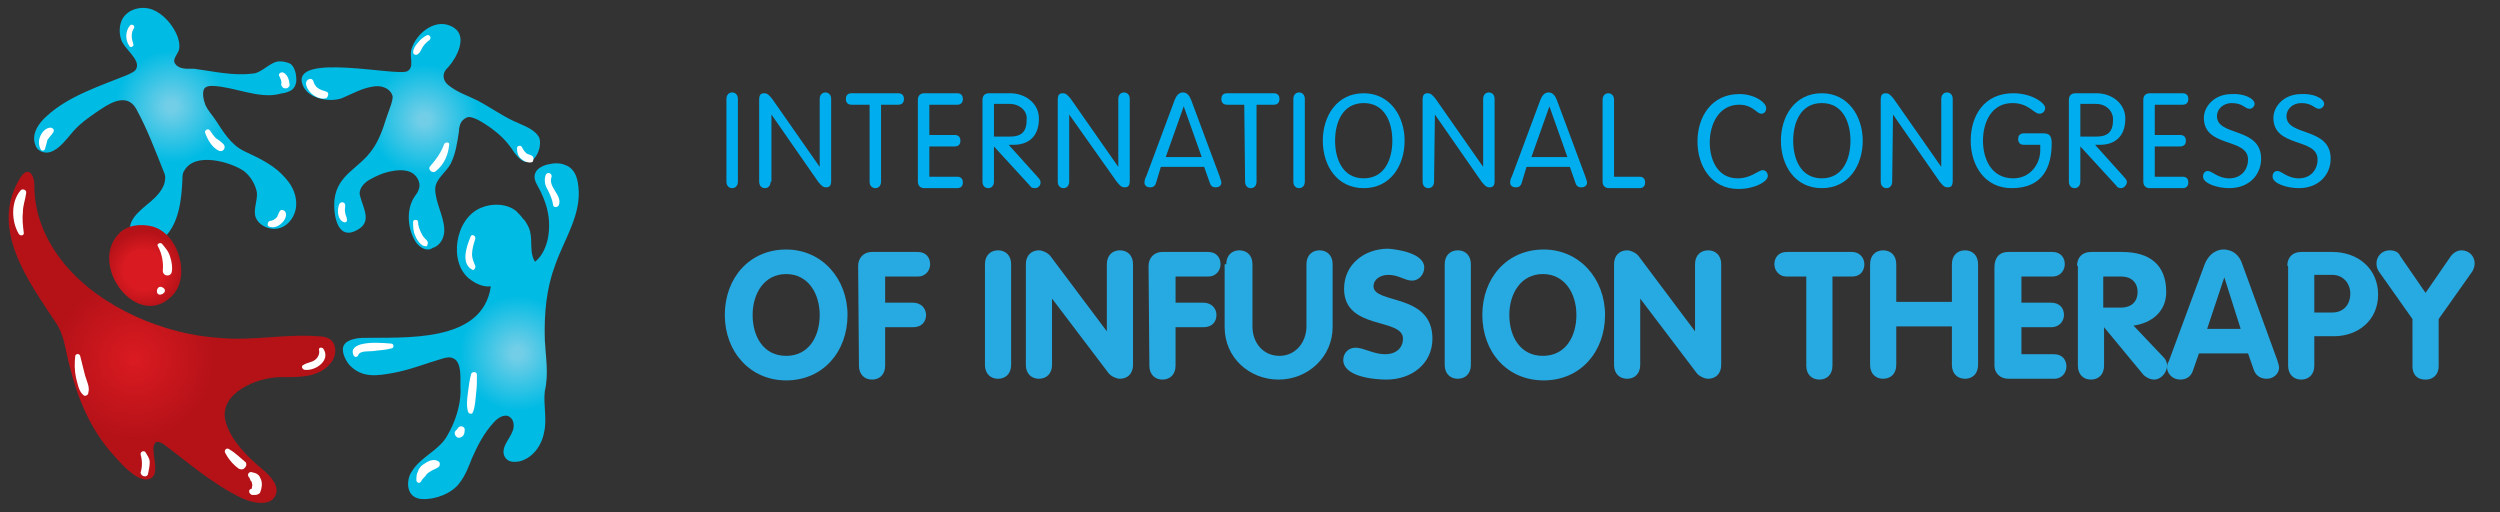 <?xml version="1.0" encoding="utf-8"?>
<!-- Generator: Adobe Illustrator 24.3.0, SVG Export Plug-In . SVG Version: 6.00 Build 0)  -->
<svg version="1.1" id="Layer_1" xmlns="http://www.w3.org/2000/svg" xmlns:xlink="http://www.w3.org/1999/xlink" x="0px" y="0px"
	 viewBox="0 0 305.6 62.6" style="enable-background:new 0 0 305.6 62.6;" xml:space="preserve">
<rect x="0" y="0" width="305.6" height="62.6" fill="#333333" stroke="none"/>
<style type="text/css">
	.st0{fill:#00AEEF;}
	.st1{fill:#27AAE1;}
	.st2{fill:url(#SVGID_1_);}
	.st3{fill:url(#SVGID_2_);}
	.st4{fill:url(#SVGID_3_);}
	.st5{fill:url(#SVGID_4_);}
	.st6{fill:url(#SVGID_5_);}
	.st7{fill:#FFFFFF;}
</style>
<g>
	<g>
		<path class="st0" d="M90.2,22.2c0,0.5-0.3,0.8-0.7,0.8c-0.4,0-0.7-0.3-0.7-0.8V12.1c0-0.5,0.3-0.8,0.7-0.8c0.4,0,0.7,0.3,0.7,0.8
			V22.2z"/>
		<path class="st0" d="M94.2,22.2c0,0.5-0.3,0.8-0.7,0.8c-0.4,0-0.7-0.3-0.7-0.8v-10c0-0.6,0.2-0.8,0.6-0.8s0.6,0.2,1,0.7l5.8,8.3
			l0,0v-8.3c0-0.5,0.3-0.8,0.7-0.8c0.4,0,0.7,0.3,0.7,0.8v10c0,0.6-0.2,0.8-0.6,0.8s-0.6-0.2-1-0.7L94.3,14l0,0v8.2H94.2z"/>
		<path class="st0" d="M106.2,12.8h-2.1c-0.4,0-0.7-0.2-0.7-0.7s0.3-0.7,0.7-0.7h5.7c0.4,0,0.7,0.2,0.7,0.7s-0.3,0.7-0.7,0.7h-2.1
			v9.4c0,0.5-0.3,0.8-0.7,0.8c-0.4,0-0.7-0.3-0.7-0.8v-9.4C106.3,12.8,106.2,12.8,106.2,12.8z"/>
		<path class="st0" d="M113.6,21.6h3.4c0.4,0,0.7,0.2,0.7,0.7S117.4,23,117,23h-4c-0.5,0-0.8-0.3-0.8-0.8v-10c0-0.4,0.2-0.8,0.8-0.8
			h4c0.4,0,0.7,0.2,0.7,0.7s-0.3,0.7-0.7,0.7h-3.4v3.7h3.1c0.4,0,0.7,0.2,0.7,0.7s-0.3,0.7-0.7,0.7h-3.1V21.6z"/>
		<path class="st0" d="M126.5,23c-0.3,0-0.5-0.1-0.6-0.3l-4.4-4.8v4.3c0,0.5-0.3,0.8-0.7,0.8s-0.7-0.3-0.7-0.8v-10
			c0-0.4,0.2-0.8,0.8-0.8h2.6c1.8,0,3.5,1.2,3.5,3.1c0,2.3-1.4,3.2-3.1,3.2h-0.6l3.6,4c0.2,0.2,0.3,0.4,0.3,0.6
			C127.2,22.7,126.9,23,126.5,23z M123.4,12.7h-1.9v4h1.9c1.5,0,2.1-0.6,2.1-2.1C125.6,13.6,124.7,12.7,123.4,12.7z"/>
		<path class="st0" d="M130.7,22.2c0,0.5-0.3,0.8-0.7,0.8s-0.7-0.3-0.7-0.8v-10c0-0.6,0.2-0.8,0.6-0.8c0.4,0,0.6,0.2,1,0.7l5.8,8.3
			l0,0v-8.3c0-0.5,0.3-0.8,0.7-0.8s0.7,0.3,0.7,0.8v10c0,0.6-0.2,0.8-0.6,0.8c-0.4,0-0.6-0.2-1-0.7l-5.8-8.2l0,0V22.2z"/>
		<path class="st0" d="M141.3,22.4c-0.1,0.3-0.3,0.5-0.7,0.5s-0.7-0.2-0.7-0.6c0-0.2,0.1-0.6,0.2-0.7l3.5-9.4c0.2-0.5,0.5-0.9,1-0.9
			s0.8,0.4,1,0.9l3.5,9.4c0,0.1,0.2,0.5,0.2,0.7c0,0.4-0.3,0.6-0.7,0.6s-0.6-0.2-0.7-0.5l-0.7-2h-5.3L141.3,22.4z M144.7,13
			L144.7,13l-2.2,6.2h4.4L144.7,13z"/>
		<path class="st0" d="M152.1,12.8H150c-0.4,0-0.7-0.2-0.7-0.7s0.3-0.7,0.7-0.7h5.7c0.4,0,0.7,0.2,0.7,0.7s-0.3,0.7-0.7,0.7h-2.1
			v9.4c0,0.5-0.3,0.8-0.7,0.8s-0.7-0.3-0.7-0.8L152.1,12.8L152.1,12.8z"/>
		<path class="st0" d="M159.5,22.2c0,0.5-0.3,0.8-0.7,0.8s-0.7-0.3-0.7-0.8V12.1c0-0.5,0.3-0.8,0.7-0.8s0.7,0.3,0.7,0.8V22.2z"/>
		<path class="st0" d="M166.7,11.4c3.2,0,5,2.8,5,5.8s-1.7,5.8-5,5.8s-5-2.8-5-5.8S163.4,11.4,166.7,11.4z M166.7,21.8
			c2.6,0,3.5-2.4,3.5-4.6s-0.9-4.6-3.5-4.6s-3.5,2.4-3.5,4.6S164.1,21.8,166.7,21.8z"/>
		<path class="st0" d="M175.3,22.2c0,0.5-0.3,0.8-0.7,0.8s-0.7-0.3-0.7-0.8v-10c0-0.6,0.2-0.8,0.6-0.8c0.4,0,0.6,0.2,1,0.7l5.8,8.3
			l0,0v-8.3c0-0.5,0.3-0.8,0.7-0.8s0.7,0.3,0.7,0.8v10c0,0.6-0.2,0.8-0.6,0.8c-0.4,0-0.6-0.2-1-0.7l-5.7-8.2l0,0L175.3,22.2
			L175.3,22.2z"/>
		<path class="st0" d="M186,22.4c-0.1,0.3-0.3,0.5-0.7,0.5s-0.7-0.2-0.7-0.6c0-0.2,0.1-0.6,0.2-0.7l3.5-9.4c0.2-0.5,0.5-0.9,1-0.9
			s0.8,0.4,1,0.9l3.5,9.4c0,0.1,0.2,0.5,0.2,0.7c0,0.4-0.3,0.6-0.7,0.6s-0.6-0.2-0.7-0.5l-0.7-2h-5.3L186,22.4z M189.4,13L189.4,13
			l-2.2,6.2h4.4L189.4,13z"/>
		<path class="st0" d="M197.4,21.6h3c0.4,0,0.7,0.2,0.7,0.7s-0.3,0.7-0.7,0.7h-3.7c-0.5,0-0.8-0.3-0.8-0.8v-10
			c0-0.5,0.3-0.8,0.7-0.8s0.7,0.3,0.7,0.8v9.4C197.3,21.6,197.4,21.6,197.4,21.6z"/>
		<path class="st0" d="M212.4,21.8c1.7,0,2.5-1,3.1-1c0.3,0,0.6,0.3,0.6,0.7c0,0.7-1.6,1.6-3.6,1.6c-3.3,0-5-2.8-5-5.8
			s1.7-5.8,5.1-5.8c2,0,3.3,1.1,3.3,1.7c0,0.4-0.2,0.7-0.6,0.7c-0.6,0-1-1.1-2.7-1.1c-2.5,0-3.6,2.4-3.6,4.6S210,21.8,212.4,21.8z"
			/>
		<path class="st0" d="M222.7,11.4c3.2,0,5,2.8,5,5.8s-1.7,5.8-5,5.8s-5-2.8-5-5.8S219.4,11.4,222.7,11.4z M222.7,21.8
			c2.6,0,3.5-2.4,3.5-4.6s-0.9-4.6-3.5-4.6s-3.5,2.4-3.5,4.6S220.1,21.8,222.7,21.8z"/>
		<path class="st0" d="M231.3,22.2c0,0.5-0.3,0.8-0.7,0.8s-0.7-0.3-0.7-0.8v-10c0-0.6,0.2-0.8,0.6-0.8c0.4,0,0.6,0.2,1,0.7l5.8,8.3
			l0,0v-8.3c0-0.5,0.3-0.8,0.7-0.8c0.4,0,0.7,0.3,0.7,0.8v10c0,0.6-0.2,0.8-0.6,0.8s-0.6-0.2-1-0.7l-5.7-8.2l0,0L231.3,22.2
			L231.3,22.2z"/>
		<path class="st0" d="M247.4,17.7c-0.4,0-0.7-0.2-0.7-0.7s0.3-0.7,0.7-0.7h2.4c0.7,0,1,0.3,1,1.2c0,2.8-1,5.5-4.9,5.5
			c-3.3,0-5-2.8-5-5.8s1.6-5.8,5.2-5.8c2.3,0,3.9,1.2,3.9,1.8c0,0.4-0.3,0.7-0.7,0.7c-0.7,0-1.3-1.3-3.3-1.3c-2.6,0-3.6,2.4-3.6,4.6
			s1,4.6,3.7,4.6c2.2,0,3.3-1.9,3.3-3.4v-0.7H247.4z"/>
		<path class="st0" d="M259.3,23c-0.3,0-0.5-0.1-0.6-0.3l-4.4-4.8v4.3c0,0.5-0.3,0.8-0.7,0.8c-0.4,0-0.7-0.3-0.7-0.8v-10
			c0-0.4,0.2-0.8,0.8-0.8h2.6c1.8,0,3.5,1.2,3.5,3.1c0,2.3-1.4,3.2-3.1,3.2h-0.6l3.6,4c0.2,0.2,0.3,0.4,0.3,0.6
			C259.9,22.7,259.6,23,259.3,23z M256.2,12.7h-1.9v4h1.9c1.5,0,2.1-0.6,2.1-2.1C258.3,13.6,257.5,12.7,256.2,12.7z"/>
		<path class="st0" d="M263.4,21.6h3.4c0.4,0,0.7,0.2,0.7,0.7s-0.3,0.7-0.7,0.7h-4c-0.5,0-0.8-0.3-0.8-0.8v-10
			c0-0.4,0.2-0.8,0.8-0.8h4c0.4,0,0.7,0.2,0.7,0.7s-0.3,0.7-0.7,0.7h-3.4v3.7h3.1c0.4,0,0.7,0.2,0.7,0.7s-0.3,0.7-0.7,0.7h-3.1V21.6
			z"/>
		<path class="st0" d="M275.6,12.7c0,0.3-0.3,0.6-0.6,0.6c-0.6,0-0.8-0.7-2.2-0.7c-1,0-1.8,0.7-1.8,1.6c0,2.5,5.4,1.3,5.4,5.2
			c0,1.9-1.4,3.6-3.9,3.6c-1.5,0-3.2-0.6-3.2-1.4c0-0.4,0.2-0.7,0.6-0.7c0.5,0,1.2,0.9,2.6,0.9c1.5,0,2.3-1.1,2.3-2.3
			c0-2.7-5.4-1.4-5.4-5.1c0-1.3,1.2-2.9,3.4-2.9C274.2,11.4,275.6,12,275.6,12.7z"/>
		<path class="st0" d="M284.1,12.7c0,0.3-0.3,0.6-0.6,0.6c-0.6,0-0.8-0.7-2.2-0.7c-1,0-1.8,0.7-1.8,1.6c0,2.5,5.4,1.3,5.4,5.2
			c0,1.9-1.4,3.6-3.9,3.6c-1.5,0-3.2-0.6-3.2-1.4c0-0.4,0.2-0.7,0.6-0.7c0.5,0,1.2,0.9,2.6,0.9c1.5,0,2.3-1.1,2.3-2.3
			c0-2.7-5.4-1.4-5.4-5.1c0-1.3,1.2-2.9,3.4-2.9C282.7,11.4,284.1,12,284.1,12.7z"/>
	</g>
</g>
<g>
	<g>
		<path class="st1" d="M88.6,38.5c0-4.5,3-8,7.5-8c4.4,0,7.5,3.6,7.5,8c0,4.5-3,8-7.5,8C91.7,46.5,88.6,43,88.6,38.5z M100.2,38.5
			c0-2.6-1.4-5-4.1-5s-4.1,2.4-4.1,5s1.3,5,4.1,5S100.2,41.1,100.2,38.5z"/>
		<path class="st1" d="M104.9,32.5c0-0.9,0.6-1.7,1.7-1.7h5.6c1,0,1.5,0.7,1.5,1.5c0,0.7-0.5,1.5-1.5,1.5h-4V37h3.4
			c1,0,1.6,0.7,1.6,1.5s-0.5,1.5-1.6,1.5h-3.4v4.7c0,1.1-0.7,1.7-1.6,1.7s-1.6-0.6-1.6-1.7L104.9,32.5L104.9,32.5z"/>
		<path class="st1" d="M120.4,32.3c0-1.1,0.7-1.7,1.6-1.7s1.6,0.6,1.6,1.7v12.3c0,1.1-0.7,1.7-1.6,1.7s-1.6-0.6-1.6-1.7V32.3z"/>
		<path class="st1" d="M125.4,32.3c0-1.1,0.7-1.7,1.6-1.7c0.4,0,1.1,0.3,1.4,0.7l6.9,9.2l0,0v-8.2c0-1.1,0.7-1.7,1.6-1.7
			s1.6,0.6,1.6,1.7v12.3c0,1.1-0.7,1.7-1.6,1.7c-0.4,0-1.1-0.3-1.4-0.7l-6.9-9.1l0,0v8.1c0,1.1-0.7,1.7-1.6,1.7s-1.6-0.6-1.6-1.7
			C125.4,44.6,125.4,32.3,125.4,32.3z"/>
		<path class="st1" d="M140.4,32.5c0-0.9,0.6-1.7,1.7-1.7h5.6c1,0,1.5,0.7,1.5,1.5c0,0.7-0.5,1.5-1.5,1.5h-4V37h3.4
			c1,0,1.6,0.7,1.6,1.5s-0.5,1.5-1.6,1.5h-3.4v4.7c0,1.1-0.7,1.7-1.6,1.7c-0.9,0-1.6-0.6-1.6-1.7L140.4,32.5L140.4,32.5z"/>
		<path class="st1" d="M149.9,32.3c0-1.1,0.7-1.7,1.6-1.7s1.6,0.6,1.6,1.7v7.6c0,2,1.3,3.6,3.3,3.6s3.3-1.7,3.3-3.6v-7.6
			c0-1.1,0.7-1.7,1.6-1.7c0.9,0,1.6,0.6,1.6,1.7V40c0,3.6-3,6.4-6.6,6.4s-6.6-2.7-6.6-6.4v-7.7H149.9z"/>
		<path class="st1" d="M174.1,32.7c0,0.8-0.6,1.6-1.5,1.6s-1.6-0.7-2.9-0.7c-0.9,0-1.8,0.5-1.8,1.4c0,2.2,7.2,0.8,7.2,6.4
			c0,3.1-2.6,5-5.6,5c-1.7,0-5.3-0.4-5.3-2.4c0-0.8,0.6-1.5,1.5-1.5c1,0,2.2,0.8,3.6,0.8c1.4,0,2.2-0.8,2.2-1.9c0-2.6-7.2-1-7.2-6.1
			c0-3,2.5-4.9,5.4-4.9C171,30.5,174.1,31,174.1,32.7z"/>
		<path class="st1" d="M176.6,32.3c0-1.1,0.7-1.7,1.6-1.7c0.9,0,1.6,0.6,1.6,1.7v12.3c0,1.1-0.7,1.7-1.6,1.7c-0.9,0-1.6-0.6-1.6-1.7
			V32.3z"/>
		<path class="st1" d="M181.2,38.5c0-4.5,3-8,7.5-8c4.4,0,7.5,3.6,7.5,8c0,4.5-3,8-7.5,8S181.2,43,181.2,38.5z M192.7,38.5
			c0-2.6-1.4-5-4.1-5s-4.1,2.4-4.1,5s1.3,5,4.1,5S192.7,41.1,192.7,38.5z"/>
		<path class="st1" d="M197.3,32.3c0-1.1,0.7-1.7,1.6-1.7c0.4,0,1.1,0.3,1.4,0.7l6.9,9.2l0,0v-8.2c0-1.1,0.7-1.7,1.6-1.7
			c0.9,0,1.6,0.6,1.6,1.7v12.3c0,1.1-0.7,1.7-1.6,1.7c-0.4,0-1.1-0.3-1.4-0.7l-6.9-9.1l0,0v8.1c0,1.1-0.7,1.7-1.6,1.7
			s-1.6-0.6-1.6-1.7V32.3z"/>
		<path class="st1" d="M220.8,33.8h-2.4c-1,0-1.5-0.8-1.5-1.5c0-0.8,0.5-1.5,1.5-1.5h8c0.9,0,1.5,0.7,1.5,1.5c0,0.7-0.4,1.5-1.5,1.5
			H224v10.9c0,1.1-0.7,1.7-1.6,1.7c-0.9,0-1.6-0.6-1.6-1.7L220.8,33.8L220.8,33.8z"/>
		<path class="st1" d="M228.6,32.3c0-1.1,0.7-1.7,1.6-1.7c0.9,0,1.6,0.6,1.6,1.7v4.6h6.8v-4.6c0-1.1,0.7-1.7,1.6-1.7
			c0.9,0,1.6,0.6,1.6,1.7v12.3c0,1.1-0.7,1.7-1.6,1.7c-0.9,0-1.6-0.6-1.6-1.7v-4.7h-6.8v4.7c0,1.1-0.7,1.7-1.6,1.7
			c-0.9,0-1.6-0.6-1.6-1.7V32.3z"/>
		<path class="st1" d="M243.8,32.7c0-1.1,0.5-1.9,1.7-1.9h5.4c1,0,1.5,0.7,1.5,1.5c0,0.7-0.5,1.5-1.5,1.5h-3.8V37h3.6
			c1.1,0,1.6,0.7,1.6,1.5c0,0.7-0.5,1.5-1.6,1.5h-3.6v3.3h4c1,0,1.5,0.7,1.5,1.5c0,0.7-0.5,1.5-1.5,1.5h-5.6c-1,0-1.7-0.7-1.7-1.6
			L243.8,32.7L243.8,32.7z"/>
		<path class="st1" d="M253.9,32.5c0-1,0.6-1.7,1.7-1.7h3.8c3.3,0,5.4,1.5,5.4,4.9c0,2.4-1.8,3.8-4,4.1l3.7,3.9
			c0.3,0.3,0.4,0.7,0.4,1c0,0.8-0.7,1.7-1.6,1.7c-0.4,0-0.9-0.2-1.3-0.6l-4.8-5.8l0,0v4.7c0,1.1-0.7,1.7-1.6,1.7s-1.6-0.6-1.6-1.7
			V32.5H253.9z M257.1,37.6h2.2c1.2,0,2-0.7,2-1.9s-0.8-1.9-2-1.9h-2.2V37.6z"/>
		<path class="st1" d="M269.5,32.3c0.4-1,1.2-1.8,2.3-1.8c1.2,0,2,0.8,2.3,1.8l4.3,11.8c0.1,0.3,0.2,0.7,0.2,0.8
			c0,0.8-0.7,1.4-1.5,1.4c-0.9,0-1.4-0.5-1.6-1.1l-0.7-2h-6l-0.7,2c-0.2,0.7-0.7,1.2-1.6,1.2s-1.6-0.7-1.6-1.5
			c0-0.3,0.1-0.6,0.2-0.7L269.5,32.3z M269.8,40.2h4.1l-2-6.3l0,0L269.8,40.2z"/>
		<path class="st1" d="M279.6,32.5c0-1,0.6-1.7,1.7-1.7h3.8c3.2,0,5.6,2.1,5.6,5.2c0,3.2-2.5,5.1-5.4,5.1h-2.4v3.6
			c0,1.1-0.7,1.7-1.6,1.7s-1.6-0.6-1.6-1.7V32.5H279.6z M282.9,38.2h2.2c1.4,0,2.2-1,2.2-2.3s-0.9-2.3-2.2-2.3h-2.2V38.2z"/>
		<path class="st1" d="M294.9,39l-4.1-5.8c-0.2-0.3-0.3-0.6-0.3-1c0-0.9,0.7-1.6,1.6-1.6c0.6,0,1.1,0.2,1.3,0.7l3.1,4.5l3.1-4.5
			c0.3-0.4,0.8-0.7,1.3-0.7c0.9,0,1.6,0.7,1.6,1.6c0,0.3-0.1,0.7-0.3,1l-4.1,5.8v5.8c0,0.8-0.5,1.6-1.6,1.6c-1.2,0-1.6-0.8-1.6-1.6
			V39z"/>
	</g>
</g>
<g>
	
		<radialGradient id="SVGID_1_" cx="130.649" cy="853.513" r="7.212" gradientTransform="matrix(0.995 0.103 -0.103 0.995 -21.122 -849.676)" gradientUnits="userSpaceOnUse">
		<stop  offset="9.677420e-02" style="stop-color:#72CEE7"/>
		<stop  offset="0.95" style="stop-color:#00BBE4"/>
	</radialGradient>
	<path class="st2" d="M35,11.3c-0.3,0.1-0.6,0.1-0.9,0.2c-2.5,0.6-5.5-0.9-8.1-1c-0.3,0-0.6,0-0.9,0.2c-0.5,0.4-0.2,1.6,0,2.1
		c0.3,0.7,0.8,1.2,1.2,1.8c1,1.5,1.9,3.1,3.6,3.9c1.9,0.9,3.7,1.7,5.1,3.4c0.8,0.9,1.3,2.1,1.2,3.3c-0.1,1.2-0.9,2.4-2.1,2.7
		c-1.2,0.3-2.6-0.4-2.9-1.5c-0.2-1,0.3-1.9,0.2-2.9c-0.2-1-0.8-2-1.6-2.6c-1.6-1.1-6-2.4-7.3,0c-0.2,0.3-0.2,0.7-0.2,1
		c-0.1,2.4-0.4,5.5-2.3,7.2c-1.2,1-3.4,1.2-4-0.5c-0.7-1.9,1.8-3.3,2.9-4.4c0.7-0.7,1.3-1.5,1.3-2.5c0-0.4-0.2-0.7-0.3-1
		c-1-2.5-1.9-4.9-3.2-7.3c-1-1.9-2.8-1.1-4.3-0.1C11.2,14.1,10,14.9,9,16c-0.9,1-2.6,3.6-4.3,2.3c-0.3-0.2-0.4-0.6-0.5-1
		C4,16.1,4.8,15,5.7,14.2c2.7-2.5,6.6-3.7,10-5.1c0.4-0.2,0.9-0.4,1-0.8c0.4-1.1-1.6-2.4-1.9-3.5c-0.3-0.9-0.2-2,0.3-2.7
		c0.8-1.1,2.4-1.4,3.6-0.9s2.2,1.6,2.8,2.8c0.3,0.6,0.5,1.3,0.4,2c-0.1,0.6-1,1.3-0.4,1.9C22,8.5,23,8.4,23.7,8.4
		C26,8.7,28.5,9.3,30.8,9C32,9,33,7.5,34.2,7.5c0.4,0,0.9,0.1,1.3,0.3c0.6,0.4,0.8,1.6,0.7,2.3C36,10.9,35.6,11.1,35,11.3z"/>
	
		<radialGradient id="SVGID_2_" cx="161.538" cy="851.91" r="7.117" gradientTransform="matrix(0.995 0.103 -0.103 0.995 -21.122 -849.676)" gradientUnits="userSpaceOnUse">
		<stop  offset="9.677420e-02" style="stop-color:#72CEE7"/>
		<stop  offset="0.95" style="stop-color:#00BBE4"/>
	</radialGradient>
	<path class="st3" d="M50.9,29.7c-1.1-1.6-1.3-4.1-0.2-5.7c0.2-0.3,0.4-0.5,0.5-0.9c0.3-0.8-0.3-1.8-1.1-2.1s-1.7-0.2-2.6,0
		c-0.8,0.2-1.5,0.5-2.2,0.9c-0.8,0.4-1.5,1.2-1.3,2c0.4,1.6,1.6,3.3-0.5,4.3c-2.4,1.2-2.8-2.3-2.6-3.9c0.4-3,3-3.7,4.6-6
		c0.8-1.1,1.3-2.5,1.7-3.8c0.2-0.6,0.4-1.1,0.6-1.7c0.1-0.3,0.2-0.7,0.2-1c-0.1-0.5-0.5-0.9-1-1.1c-0.5-0.2-1-0.2-1.5-0.1
		c-1.3,0.2-2.5,0.9-3.7,1.4c-1.3,0.5-4.1,0.2-4.8-1.6c-1.6-4.1,11.6-1,12.8-1.7C50.7,8.2,50,6.9,50.3,6c0.6-2,3.1-4,5.2-2.6
		c1.7,1.1,0.3,3.7-0.7,4.8c-0.2,0.2-0.4,0.4-0.5,0.7c-0.2,0.5,0,1.1,0.5,1.5c1.1,0.9,2.4,1.3,3.6,1.9c1.5,0.8,2.9,1.8,4.4,2.5
		c1,0.5,2.5,0.9,3.1,2c0.4,1-0.3,3-1.5,3c-0.6,0-1.1-0.6-1.5-1.1c-0.9-1.4-1.7-2.2-3.1-3.2c-0.6-0.4-1.6-1.1-2.4-1.2
		c-0.4,0-0.8,0.3-1,0.6s-0.3,0.8-0.3,1.2c-0.2,1.3-0.4,2.7-1,3.9c-0.5,1-1.9,1.9-1.9,3.1c0,1.6,1,3.2,1.1,4.8c0.1,1-0.4,2.1-1.4,2.4
		C52.2,30.8,51.4,30.3,50.9,29.7z"/>
	
		<radialGradient id="SVGID_3_" cx="175.816" cy="879.156" r="7.398" gradientTransform="matrix(0.995 0.103 -0.103 0.995 -21.122 -849.676)" gradientUnits="userSpaceOnUse">
		<stop  offset="9.677420e-02" style="stop-color:#72CEE7"/>
		<stop  offset="0.95" style="stop-color:#00BBE4"/>
	</radialGradient>
	<path class="st4" d="M66.6,41.6c-0.1-3.4,0.2-6.4,1.3-9.3c1.1-3.1,3.2-6.1,2.8-9.5c-0.1-1-0.4-2-1.3-2.5c-0.6-0.3-1.2-0.4-1.9-0.3
		c-1.5,0.2-2.7,1-1.9,2.5c1.2,2.1,1.8,4.1,1.4,6.5c-0.2,1.1-0.7,2.3-1.6,3c-0.7-1.1-0.3-2.5-0.6-3.7c-0.1-0.4-0.3-0.8-0.5-1.1
		c-0.1-0.2-0.2-0.3-0.4-0.5c-0.2-0.3-0.5-0.6-0.8-0.9c-1.1-0.9-2.9-1-4.3-0.4c-3.2,1.3-4,6.7-1.4,8.7c0.9,0.7,1.8,1,2.6,0.9
		c-1,7-10.6,6.2-15.6,6.3c-0.7,0-1.9,0.2-2.3,0.8c-0.5,0.7,0.1,1.9,0.6,2.5c1.6,1.7,3.5,1.3,5.3,1c2.2-0.4,4.1-1.2,6.2-1.8
		c0.4-0.1,0.8-0.2,1.2,0c1.2,0.5,0.8,3,0.9,4c0,1.8-0.7,3.9-1.6,5.4c-1,1.9-3.3,2.6-4.4,4.5c-0.6,0.9-0.6,2.4,0.3,3
		c0.3,0.2,0.7,0.3,1,0.3c1.6,0.1,3.7-0.7,4.6-2c0.7-0.9,1.1-2,1.5-3c0.7-1.6,1.5-3.1,2.6-4.3c0.5-0.6,1.3-1.1,1.9-0.8
		c0.6,0.3,0.7,1.1,0.5,1.7c-0.2,0.6-0.6,1.1-0.9,1.7c-0.3,0.6-0.4,1.3,0.1,1.8c0.4,0.4,1,0.4,1.6,0.3c1.6-0.4,2.7-1.9,3-3.5
		c0.4-1.7-0.1-3.4,0.1-5.1C67.1,45.7,66.7,43.6,66.6,41.6z"/>
	
		<radialGradient id="SVGID_4_" cx="129.338" cy="884.692" r="9.616" gradientTransform="matrix(0.995 0.103 -0.103 0.995 -21.122 -849.676)" gradientUnits="userSpaceOnUse">
		<stop  offset="3.631285e-02" style="stop-color:#D91A21"/>
		<stop  offset="1" style="stop-color:#B51218"/>
	</radialGradient>
	<path class="st5" d="M7.9,32.3c-2.2-2.7-3.7-5.9-3.7-9.6C4.2,22,4,21.1,3.4,21c-0.4,0-0.7,0.4-0.9,0.7c-3.9,6.2,1,12.7,4.3,17.7
		C7.9,41,8,42.9,8.5,44.7c0.5,2,1.1,3.9,2,5.8c0.8,1.7,1.8,3.3,3,4.7c0.9,1,3,3.6,4.5,3.4c1.8-0.2,0.5-3.1,0.8-4.1
		c0-0.1,0.1-0.3,0.2-0.4c0.3-0.2,0.7,0,1,0.2c3.1,2.3,6,4.9,9.6,6.6c1.3,0.6,3.3,1,4-0.2c0.7-1.2-0.5-2.5-1.6-3.4
		c-1.7-1.4-3.8-3.5-4.4-5.7c-1-3.5,3.8-5.5,6.7-5.5c2.3,0,4.7,0.1,6.2-1.8c0.6-0.8,0.7-2,0-2.7c-0.4-0.4-1.1-0.5-1.7-0.5
		c-4-0.3-8,0.6-12,0.2C20.2,40.9,12.4,37.7,7.9,32.3z"/>
	
		<radialGradient id="SVGID_5_" cx="129.338" cy="873.765" r="4.746" gradientTransform="matrix(0.995 0.103 -0.103 0.995 -21.122 -849.676)" gradientUnits="userSpaceOnUse">
		<stop  offset="0.515" style="stop-color:#D91A21"/>
		<stop  offset="1" style="stop-color:#B51218"/>
	</radialGradient>
	<path class="st6" d="M18.7,27.7c-1.5-0.4-3.2-0.2-4.2,0.9c-3.7,3.9,2.3,11.8,6.5,7.6C23.3,34,22,28.7,18.7,27.7z"/>
	<path class="st7" d="M16.3,5.4c-0.1-0.3-0.2-0.7-0.2-1c0-0.4,0.1-0.7,0.3-1c0.1-0.3-0.3-0.5-0.5-0.3c-0.6,0.7-0.6,1.8-0.1,2.5
		C15.9,5.9,16.4,5.7,16.3,5.4z"/>
	<path class="st7" d="M6.1,15.6c-0.6,0.1-1,0.6-1.2,1.1c-0.2,0.5-0.2,1.1,0.1,1.6c0.1,0.2,0.5,0.1,0.5-0.1c0.1-0.3,0.2-0.7,0.3-1.1
		c0.2-0.3,0.5-0.6,0.7-0.9C6.7,15.9,6.5,15.6,6.1,15.6z"/>
	<path class="st7" d="M34.8,25.8c-0.1-0.1-0.4-0.2-0.5-0.1C34,26,34,26.4,33.8,26.6S33.3,27,33,27c-0.3,0.1-0.4,0.6-0.1,0.7
		c0.5,0.2,1.1,0,1.5-0.4C34.8,27,35.2,26.2,34.8,25.8z"/>
	<path class="st7" d="M34.7,8.9c-0.4-0.2-0.8,0.2-0.5,0.5c0.1,0.2,0.2,0.5,0.2,0.7s-0.1,0.3,0.1,0.5c0.1,0.2,0.3,0.2,0.5,0.2
		s0.3-0.2,0.4-0.3C35.4,9.9,35.2,9.2,34.7,8.9z"/>
	<path class="st7" d="M27.3,17.6c-0.3-0.3-0.6-0.5-0.9-0.7c-0.3-0.3-0.5-0.6-0.7-0.9c-0.2-0.4-0.8-0.1-0.6,0.3
		c0.3,0.8,0.8,1.7,1.6,2.1C27.3,18.7,27.7,18,27.3,17.6z"/>
	<path class="st7" d="M42.4,26.8c0-0.3-0.2-0.5-0.2-0.8c-0.1-0.3,0-0.6,0-0.9c0-0.4-0.5-0.5-0.7-0.2c-0.3,0.6-0.3,1.8,0.4,2.2
		C42.2,27.3,42.5,27.1,42.4,26.8z"/>
	<path class="st7" d="M52.3,29.6c-0.1-0.2-0.2-0.3-0.4-0.5s-0.3-0.4-0.4-0.6c-0.2-0.4-0.4-0.9-0.4-1.4c0-0.3-0.6-0.3-0.6,0
		c0,0.7,0,1.2,0.3,1.8c0.2,0.5,0.7,1.2,1.2,1.2C52.2,30.2,52.3,29.9,52.3,29.6z"/>
	<path class="st7" d="M39.9,11.2c-0.3-0.1-0.7-0.2-1-0.4s-0.5-0.5-0.6-0.9c-0.2-0.5-0.9-0.2-0.9,0.3c0.1,1.1,1.5,2.1,2.5,1.8
		C40.2,11.7,40.2,11.3,39.9,11.2z"/>
	<path class="st7" d="M52.2,4.3c-0.4,0.2-0.8,0.5-1.1,0.9c-0.3,0.3-0.6,0.8-0.6,1.2c0,0.3,0.4,0.4,0.6,0.2c0.3-0.2,0.4-0.6,0.6-0.9
		c0.2-0.3,0.5-0.6,0.8-0.8C52.8,4.6,52.5,4.2,52.2,4.3z"/>
	<path class="st7" d="M65.1,19.1c-0.2-0.2-0.6-0.2-0.8-0.4c-0.2-0.2-0.4-0.5-0.5-0.7c-0.1-0.3-0.6-0.2-0.6,0.1c0,0.5,0.1,1,0.5,1.3
		c0.3,0.3,0.9,0.6,1.4,0.4C65.2,19.6,65.3,19.3,65.1,19.1z"/>
	<path class="st7" d="M54.3,17.6c-0.4,1.1-1,1.9-1.7,2.7c-0.4,0.4,0.3,1,0.7,0.6c1-0.8,1.5-2,1.6-3.2C55,17.4,54.5,17.3,54.3,17.6z"
		/>
	<path class="st7" d="M58.1,32.5c-0.2-0.5-0.4-0.9-0.4-1.4c0-0.6,0.2-1.3,0.4-1.9c0.1-0.4-0.5-0.7-0.6-0.2c-0.5,1.2-1.2,3.3,0.3,4
		C57.9,33.1,58.2,32.7,58.1,32.5z"/>
	<path class="st7" d="M53.6,56.4c-0.3-0.2-0.6-0.2-1-0.1c-0.3,0.1-0.6,0.3-0.9,0.5c-0.3,0.2-0.5,0.5-0.6,0.8
		c-0.2,0.4-0.2,0.7-0.2,1.1c0,0.3,0.4,0.5,0.6,0.1c0.1-0.2,0.3-0.4,0.5-0.6c0.1-0.2,0.3-0.4,0.5-0.5c0.4-0.3,0.9-0.4,1.2-0.7
		C53.8,56.8,53.8,56.5,53.6,56.4z"/>
	<path class="st7" d="M47.8,42c-1.1-0.1-2.6-0.2-3.7,0.1c-0.7,0.2-1.2,0.6-0.9,1.3c0.1,0.3,0.5,0.3,0.6,0c0.2-0.6,1.5-0.4,1.9-0.5
		c0.7-0.1,1.4-0.1,2.1-0.3C48.2,42.6,48.2,42,47.8,42z"/>
	<path class="st7" d="M67.4,21.7c0.2-0.5-0.5-0.8-0.7-0.3c-0.2,0.6-0.1,1.2,0.2,1.7c0.3,0.6,0.6,1.2,0.7,1.9c0,0.4,0.5,0.4,0.7,0.1
		C68.8,23.9,67,22.9,67.4,21.7z"/>
	<path class="st7" d="M58.2,48.1c0.1-0.8,0.1-1.5,0.1-2.3c0-0.4-0.6-0.4-0.7-0.1c-0.2,0.7-0.3,1.5-0.4,2.3c-0.1,0.8-0.2,1.5,0,2.3
		c0.1,0.3,0.5,0.4,0.6,0.1C58.1,49.7,58.1,48.9,58.2,48.1z"/>
	<path class="st7" d="M56,52.3c-0.1,0.2-0.3,0.3-0.4,0.5c-0.1,0.3,0.2,0.8,0.6,0.7c0.4-0.1,0.6-0.4,0.6-0.9
		C56.9,52.2,56.3,51.9,56,52.3z"/>
	<path class="st7" d="M20.8,31.4c-0.2-0.7-0.6-1.1-1-1.6c-0.2-0.2-0.7,0-0.5,0.3c0.5,0.9,0.7,2,0.6,3c0,0.7,1,0.8,1.1,0.1
		C21.1,32.7,21,32,20.8,31.4z"/>
	<path class="st7" d="M19.8,35.1c-0.7-0.3-0.9,1.1-0.1,0.9C20.3,35.8,20.3,35.3,19.8,35.1z"/>
	<path class="st7" d="M39.5,42.6c-0.2-0.2-0.6-0.1-0.5,0.2c0.1,0.4-0.1,0.9-0.5,1.2s-0.9,0.3-1.4,0.6c-0.3,0.1-0.2,0.5,0.1,0.6
		C38.6,45.4,40.5,44,39.5,42.6z"/>
	<path class="st7" d="M31.9,58.6c-0.1-0.2-0.2-0.5-0.4-0.6c-0.2-0.2-0.5-0.2-0.8-0.3c-0.3,0-0.5,0.3-0.3,0.6
		c0.1,0.1,0.2,0.3,0.2,0.4c0.1,0.1,0.2,0.2,0.2,0.4c0,0.1,0.1,0.2,0,0.4c0,0.3,0,0.2-0.2,0.3c-0.3,0.2-0.1,0.6,0.2,0.7
		c0.1,0,0.3,0,0.4,0c0.2,0,0.5-0.1,0.6-0.3C32,59.7,32.1,59.1,31.9,58.6z"/>
	<path class="st7" d="M29.9,56.4c-0.6-0.5-1.2-1.1-1.9-1.5c-0.3-0.2-0.6,0.1-0.5,0.4c0.4,0.8,1,1.5,1.7,2c0.2,0.1,0.5,0.1,0.6,0
		s0.1-0.1,0.2-0.2C30.2,56.8,30.1,56.5,29.9,56.4z"/>
	<path class="st7" d="M10.4,45.9c-0.2-0.8-0.4-1.6-0.6-2.4c-0.1-0.3-0.5-0.3-0.6,0c-0.1,0.9-0.1,1.8,0.1,2.7
		c0.2,0.7,0.3,1.6,0.9,2.1c0.2,0.2,0.6,0,0.6-0.3C11,47.3,10.6,46.6,10.4,45.9z"/>
	<path class="st7" d="M2.9,28.4c-0.1-0.8-0.2-1.7-0.1-2.5c0-0.8,0.3-1.5,0.4-2.3c0.1-0.4-0.5-0.6-0.7-0.3c-1.2,1.4-1.1,3.8-0.2,5.3
		C2.5,28.9,3,28.8,2.9,28.4z"/>
	<path class="st7" d="M18.3,56.5c0-0.5-0.3-0.8-0.5-1.2c-0.2-0.3-0.7-0.1-0.6,0.3c0.2,0.7,0.2,1.5,0,2.1c-0.1,0.5,0.8,0.8,0.9,0.2
		C18.2,57.4,18.3,57,18.3,56.5z"/>
</g>
</svg>
